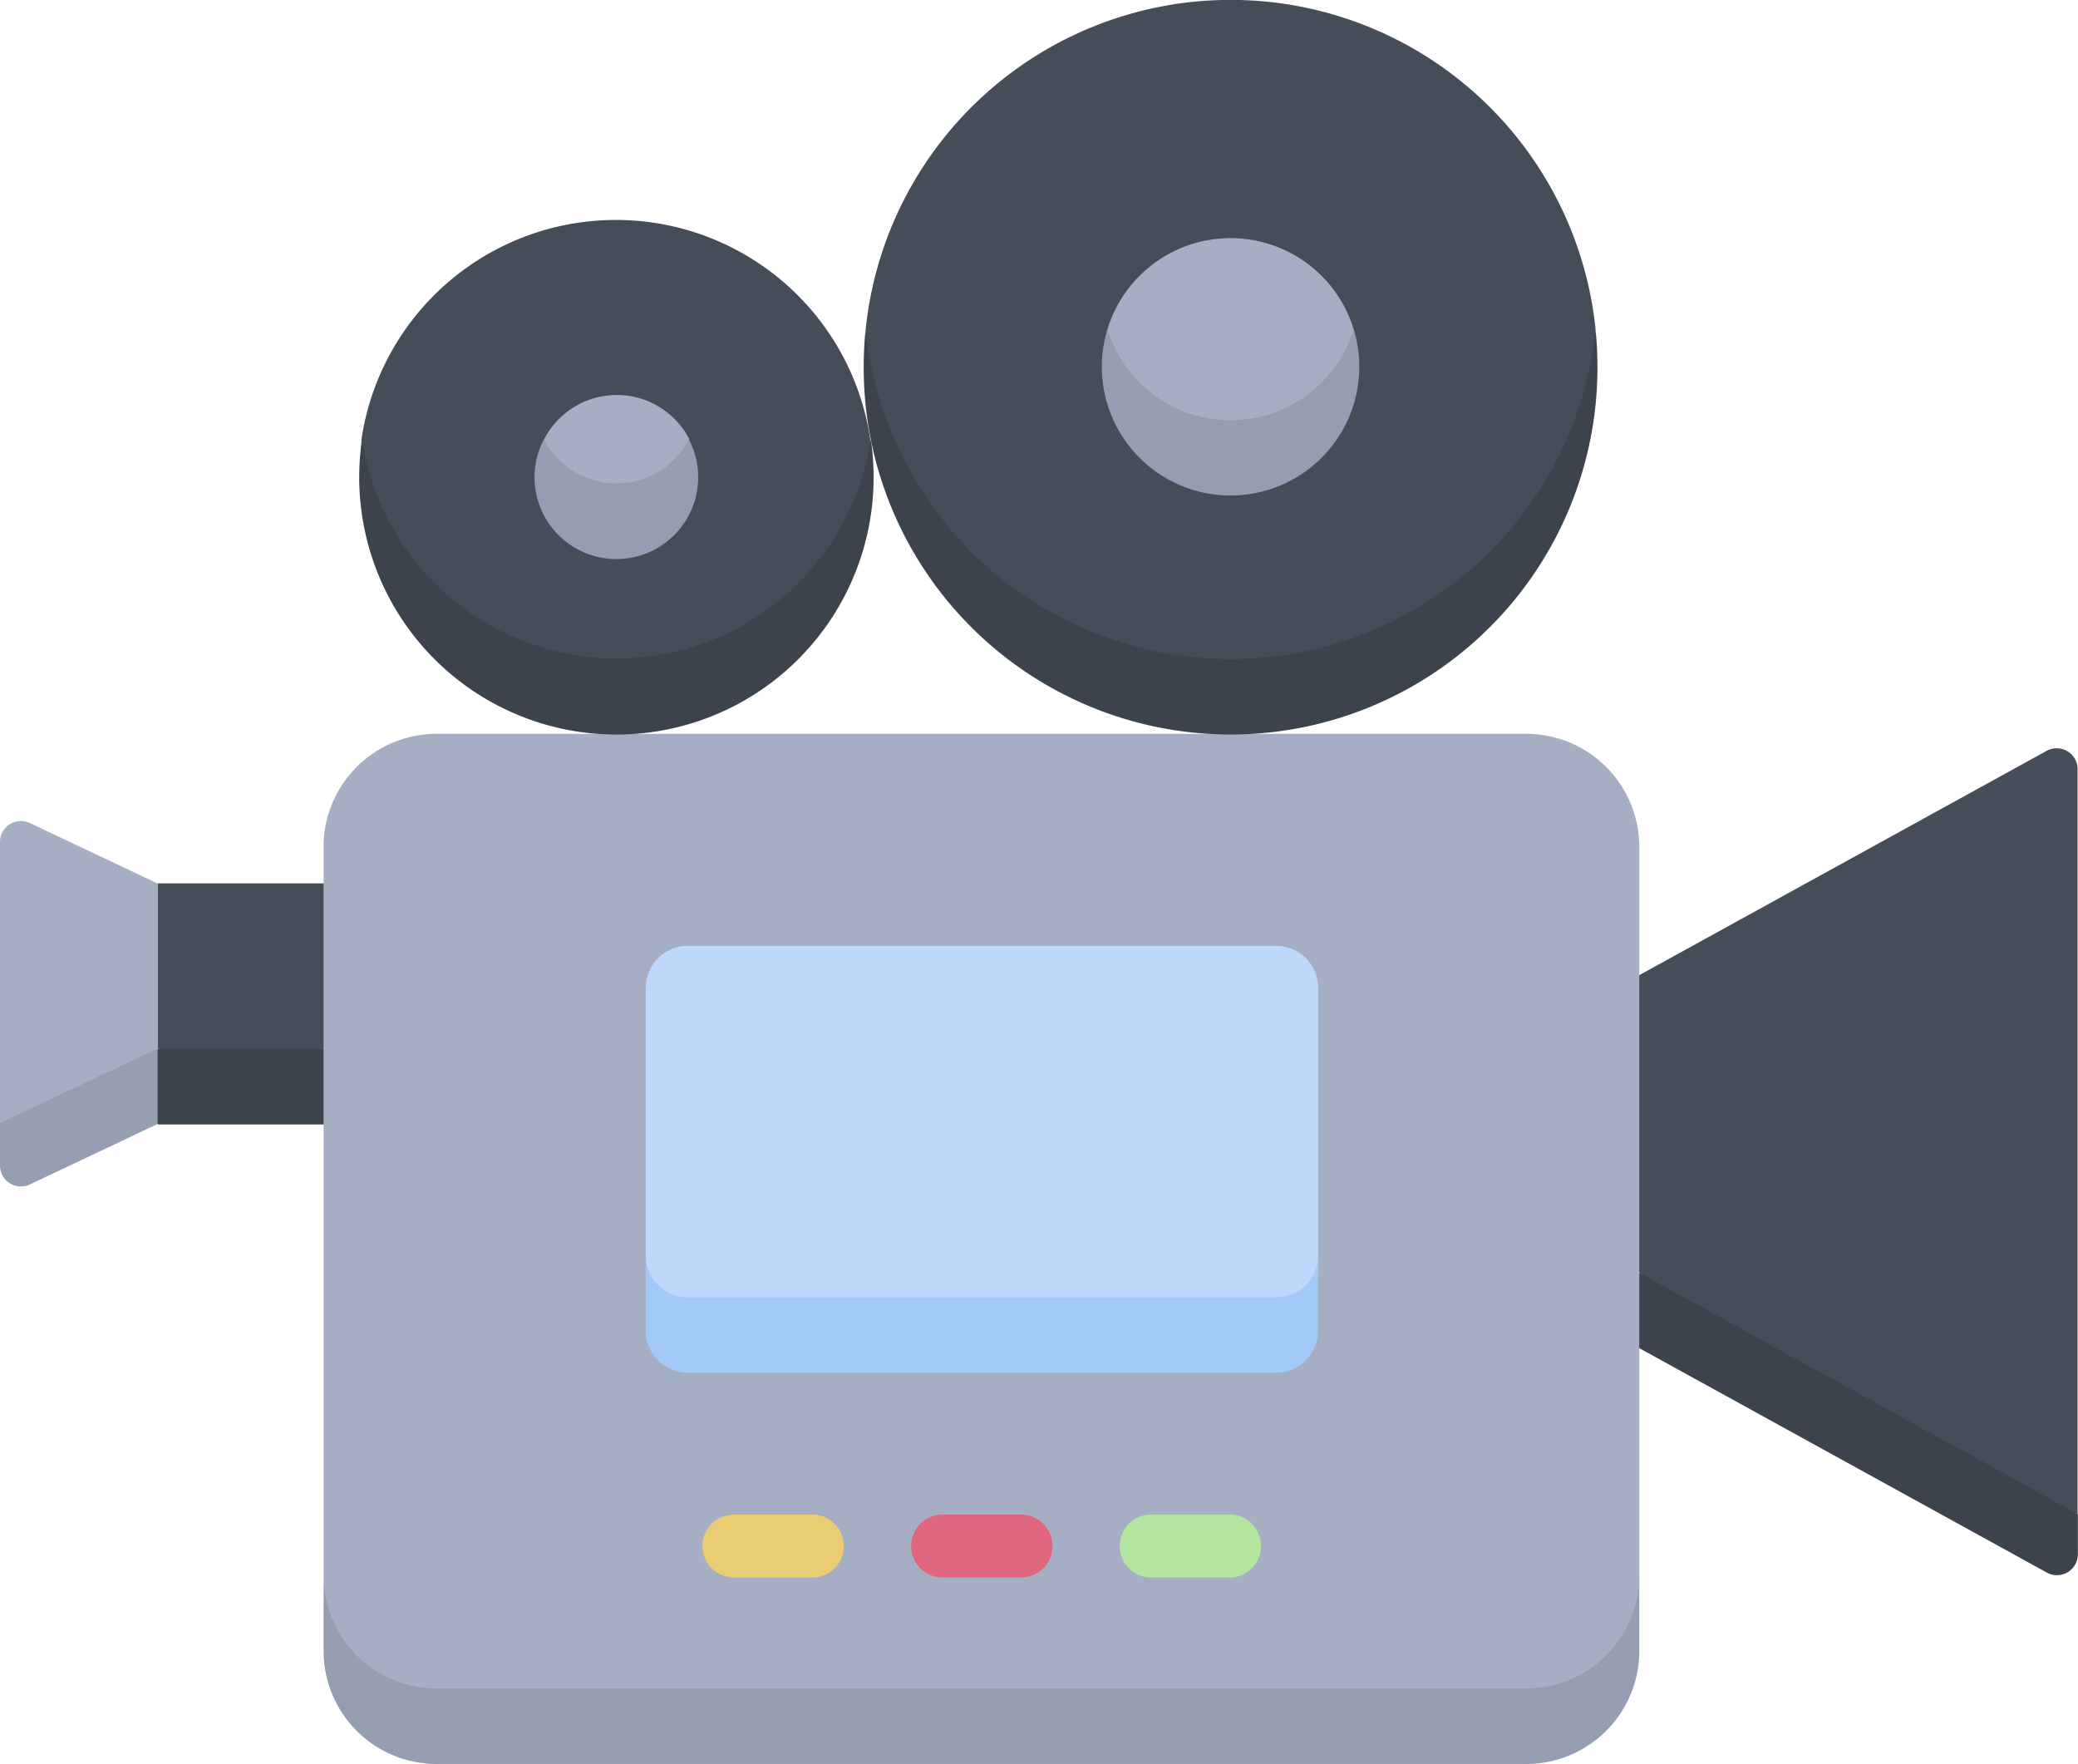 <svg id="video-camera" xmlns="http://www.w3.org/2000/svg" width="15.593" height="13.235" viewBox="0 0 15.593 13.235">
  <g id="Group_60598" data-name="Group 60598">
    <path id="Path_111050" data-name="Path 111050" d="M398.3,223.237a.157.157,0,0,0-.233-.138l-3.055,1.682-.283,1.116.283,1.118,1.644,1.188,1.644.622Z" transform="translate(-382.71 -217.465)" fill="#454d58"/>
    <path id="Path_111051" data-name="Path 111051" d="M395.014,352.884l3.055,1.682a.157.157,0,0,0,.233-.138v-.3l-3.288-1.81-.283.309Z" transform="translate(-382.71 -342.767)" fill="#3c434c"/>
    <path id="Path_111052" data-name="Path 111052" d="M1.183,241.4l-.959-.454a.157.157,0,0,0-.224.142V243.2l.592,0,.592-.563.283-.573Z" transform="translate(0 -234.771)" fill="#a6aec4"/>
    <path id="Path_111053" data-name="Path 111053" d="M.224,298.05l.959-.454.283-.283-.283-.283L0,297.59v.317A.157.157,0,0,0,.224,298.05Z" transform="translate(0 -289.163)" fill="#959db0"/>
    <path id="Path_111054" data-name="Path 111054" d="M40.1,257.584l-.624.283-.624-.283v-1.239H40.1l.283.666Z" transform="translate(-37.667 -249.717)" fill="#454d58"/>
    <path id="Path_111055" data-name="Path 111055" d="M38.85,297.6H40.1l.283-.283-.283-.283H38.85Z" transform="translate(-37.667 -289.163)" fill="#3c434c"/>
    <path id="Path_111056" data-name="Path 111056" d="M216.017,43.939a2.91,2.91,0,0,0,2.739-2.753,2.753,2.753,0,0,0-5.477,0A2.863,2.863,0,0,0,216.017,43.939Z" transform="translate(-206.783 -38.716)" fill="#454d58"/>
    <path id="Path_111057" data-name="Path 111057" d="M91.1,96.375a1.9,1.9,0,0,0,1.909-1.93,1.93,1.93,0,0,0-3.817,0A1.875,1.875,0,0,0,91.1,96.375Z" transform="translate(-86.479 -91.152)" fill="#454d58"/>
    <path id="Path_111058" data-name="Path 111058" d="M80.7,226.961h8.177c.709,0,.848-.662.848-1.131v-5.467a.848.848,0,0,0-.848-.848H80.7a.848.848,0,0,0-.848.848v5.467C79.856,226.3,80.072,226.961,80.7,226.961Z" transform="translate(-77.424 -214.009)" fill="#a6aec4"/>
    <path id="Path_111059" data-name="Path 111059" d="M159.42,274.728h4.417c.314,0,.314-.424.314-.6v-2.006a.314.314,0,0,0-.314-.314H159.42a.314.314,0,0,0-.314.314v2.006C159.106,274.3,159.106,274.728,159.42,274.728Z" transform="translate(-154.26 -264.711)" fill="#bed8fb"/>
    <path id="Path_111060" data-name="Path 111060" d="M273.786,99.036a.887.887,0,0,0,.924-.966.966.966,0,0,0-1.848,0A.9.9,0,0,0,273.786,99.036Z" transform="translate(-264.552 -95.599)" fill="#a6aec4"/>
    <path id="Path_111061" data-name="Path 111061" d="M134,136.336c0,.239.082.614.544.614.5,0,.544-.406.544-.614a.613.613,0,0,0-1.088,0Z" transform="translate(-129.916 -133.042)" fill="#a6aec4"/>
    <path id="Path_111062" data-name="Path 111062" d="M88.881,427.717H80.7a.848.848,0,0,1-.848-.848v.566a.848.848,0,0,0,.848.848h8.177a.848.848,0,0,0,.848-.848v-.566A.848.848,0,0,1,88.881,427.717Z" transform="translate(-77.424 -415.048)" fill="#959db0"/>
    <path id="Path_111063" data-name="Path 111063" d="M163.838,348.324h-4.417a.314.314,0,0,1-.314-.314v.566a.314.314,0,0,0,.314.314h4.417a.314.314,0,0,0,.314-.314v-.566A.314.314,0,0,1,163.838,348.324Z" transform="translate(-154.261 -338.591)" fill="#a3caf7"/>
    <path id="Path_111064" data-name="Path 111064" d="M90.44,148.514a1.93,1.93,0,0,1-1.909-1.647,1.93,1.93,0,1,0,3.817,0A1.93,1.93,0,0,1,90.44,148.514Z" transform="translate(-85.814 -143.573)" fill="#3c434c"/>
    <path id="Path_111065" data-name="Path 111065" d="M132.331,147.2a.613.613,0,0,1-.544-.331.614.614,0,1,0,1.088,0A.613.613,0,0,1,132.331,147.2Z" transform="translate(-127.706 -143.573)" fill="#959db0"/>
    <path id="Path_111066" data-name="Path 111066" d="M215.559,122.3a2.753,2.753,0,0,1-2.739-2.47,2.791,2.791,0,0,0-.014.283,2.753,2.753,0,0,0,5.506,0,2.791,2.791,0,0,0-.014-.283A2.754,2.754,0,0,1,215.559,122.3Z" transform="translate(-206.325 -117.355)" fill="#3c434c"/>
    <path id="Path_111067" data-name="Path 111067" d="M272.443,120.507a.967.967,0,0,1-.924-.683.966.966,0,1,0,1.848,0A.967.967,0,0,1,272.443,120.507Z" transform="translate(-263.209 -117.354)" fill="#959db0"/>
  </g>
  <g id="Group_60599" data-name="Group 60599" transform="translate(5.271 11.364)">
    <path id="Path_111068" data-name="Path 111068" d="M276.121,411.869a.236.236,0,1,0,0,.472h.589a.236.236,0,0,0,0-.472Z" transform="translate(-272.754 -411.869)" fill="#b3e59f"/>
    <path id="Path_111069" data-name="Path 111069" d="M224.715,411.869a.236.236,0,1,0,0,.472h.589a.236.236,0,0,0,0-.472Z" transform="translate(-222.913 -411.869)" fill="#df667c"/>
    <path id="Path_111070" data-name="Path 111070" d="M173.309,411.869a.236.236,0,0,0,0,.472h.589a.236.236,0,1,0,0-.472Z" transform="translate(-173.073 -411.869)" fill="#eacc73"/>
  </g>
</svg>
